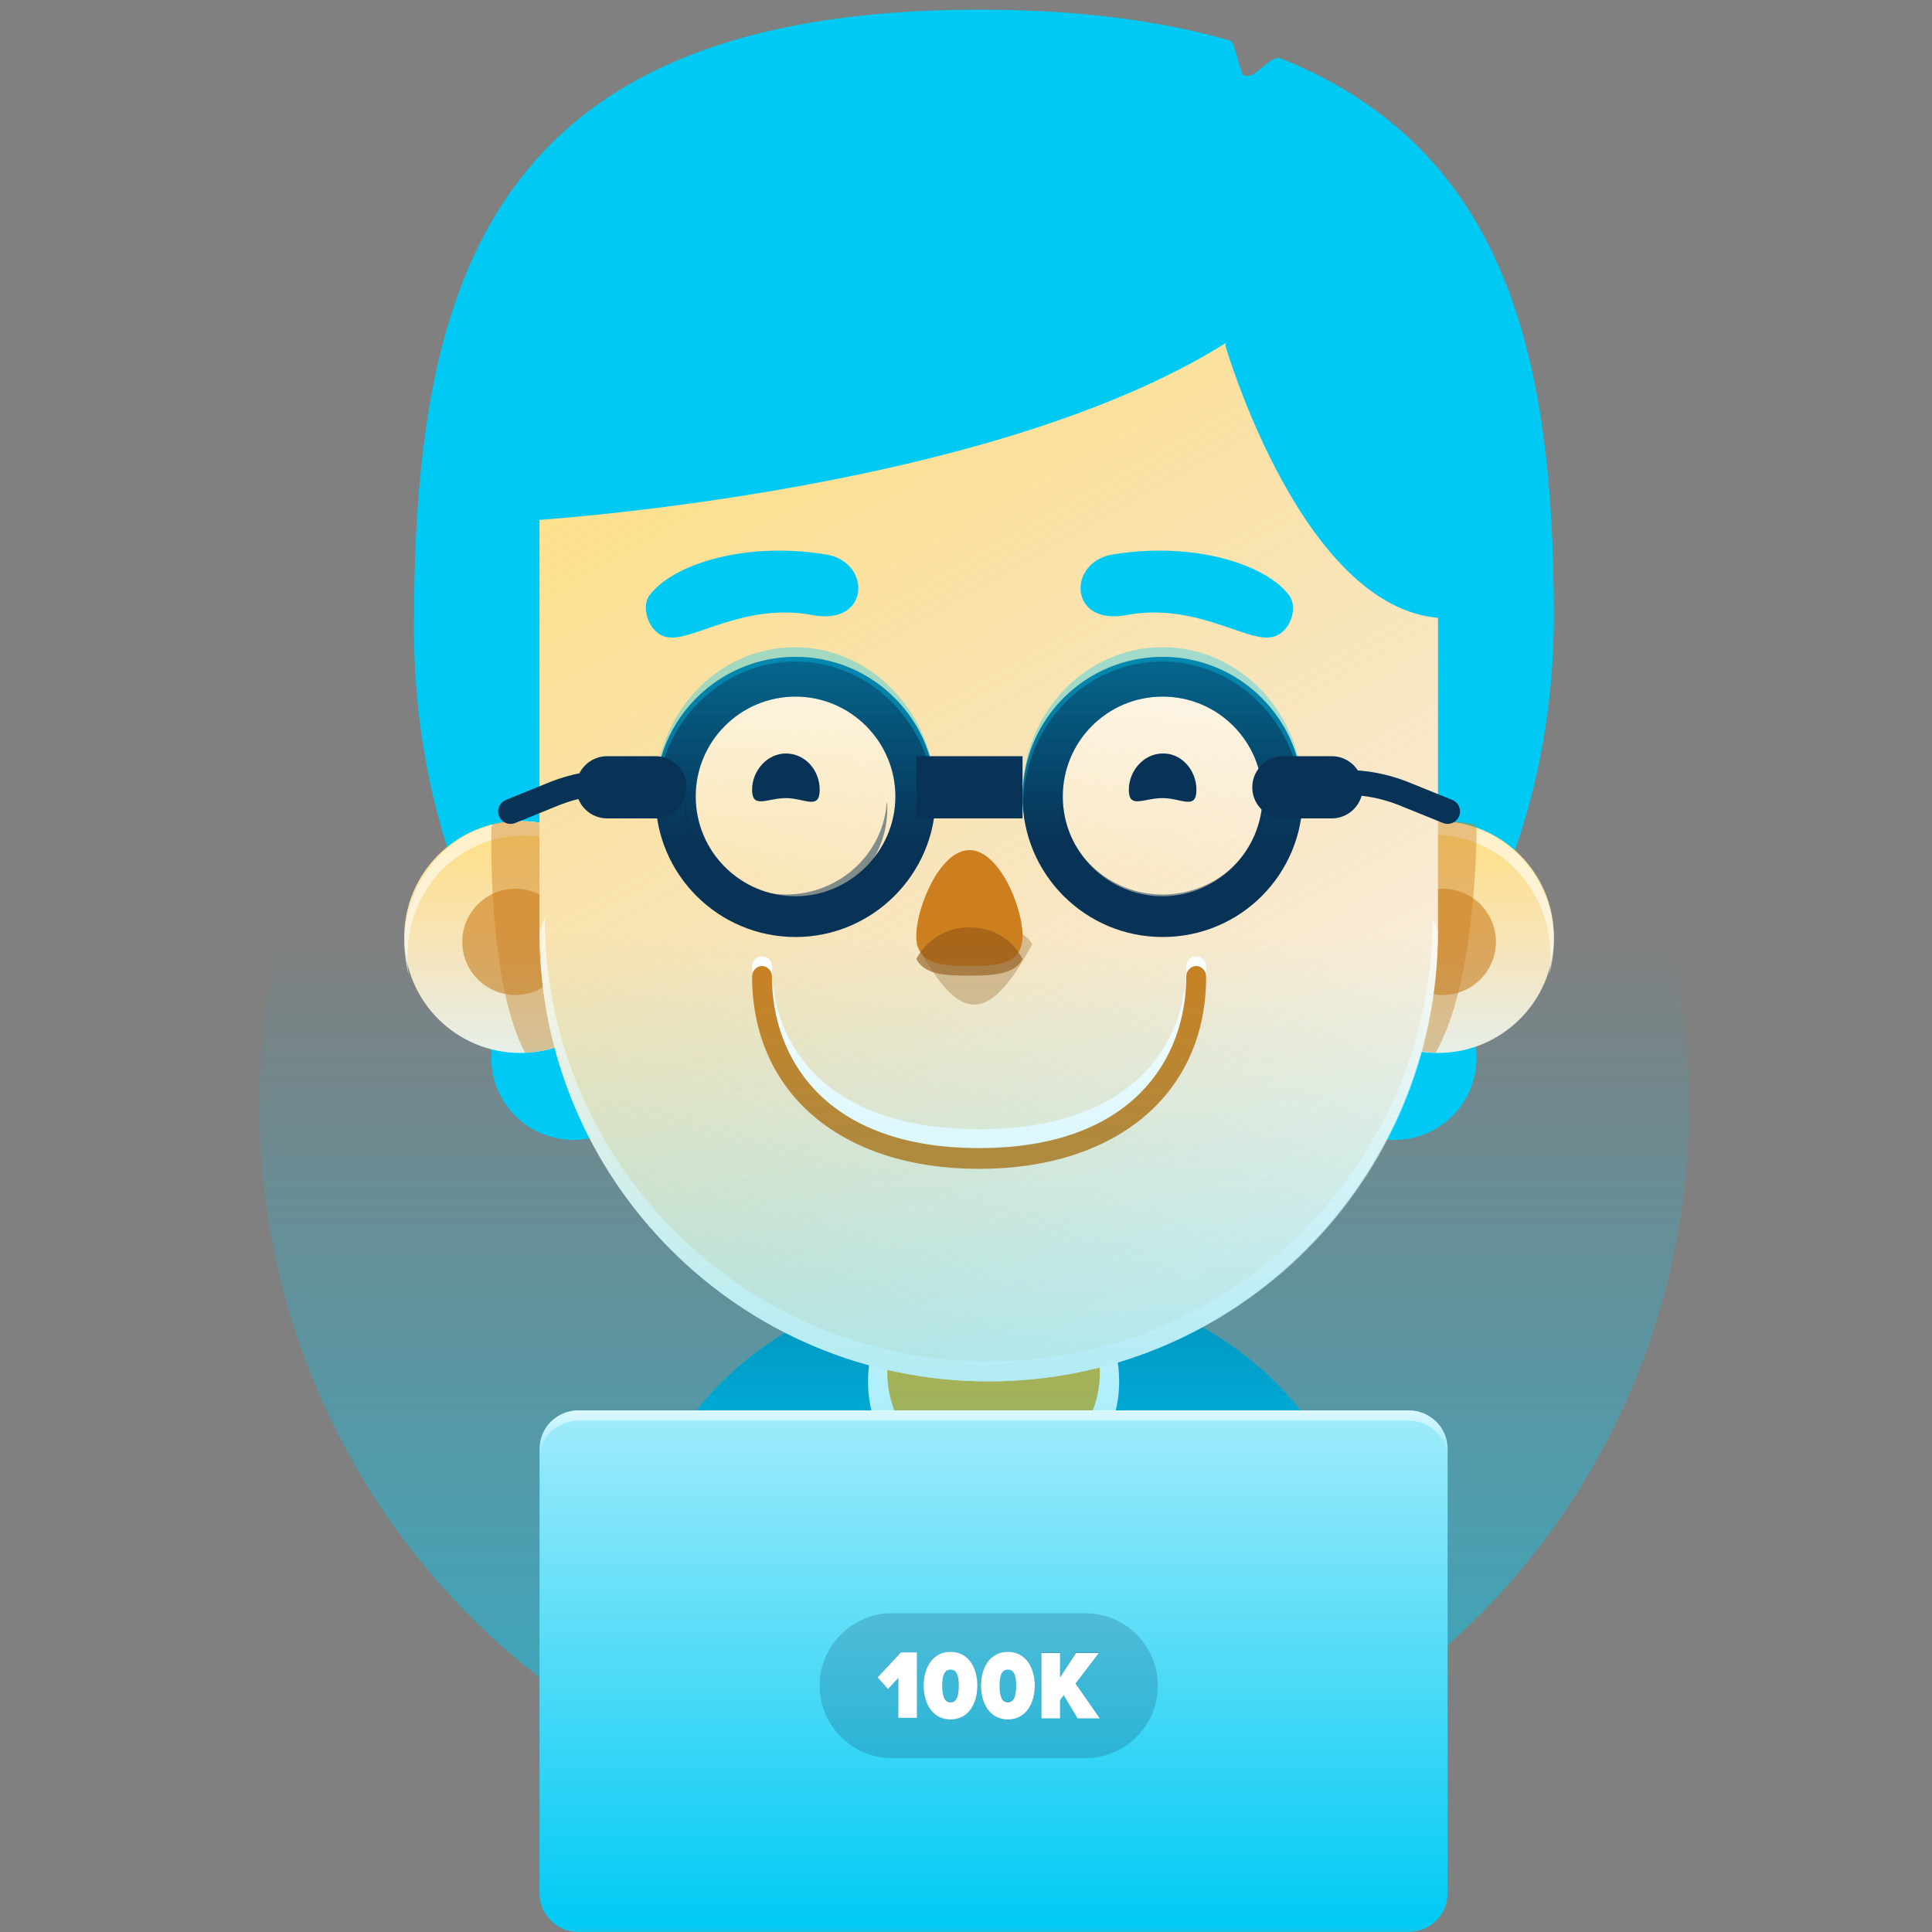 <?xml version="1.0" encoding="UTF-8"?>
<svg width="200px" height="200px" viewBox="0 0 200 200" version="1.1" xmlns="http://www.w3.org/2000/svg" xmlns:xlink="http://www.w3.org/1999/xlink">
    <rect x="0" y="0" width="200" height="200" fill="#808080" stroke="none"/>
    <title>customers</title>
    <defs>
        <linearGradient x1="49.995%" y1="100%" x2="49.995%" y2="0.094%" id="linearGradient-1">
            <stop stop-color="#005F8E" stop-opacity="0" offset="0%"></stop>
            <stop stop-color="#004972" offset="100%"></stop>
        </linearGradient>
        <linearGradient x1="49.945%" y1="99.694%" x2="49.945%" y2="-0.116%" id="linearGradient-2">
            <stop stop-color="#D78D1C" stop-opacity="0.204" offset="0%"></stop>
            <stop stop-color="#FFC610" offset="100%"></stop>
        </linearGradient>
        <linearGradient x1="50.027%" y1="99.694%" x2="50.027%" y2="-0.115%" id="linearGradient-3">
            <stop stop-color="#D78D1C" stop-opacity="0.204" offset="0%"></stop>
            <stop stop-color="#FFC610" offset="100%"></stop>
        </linearGradient>
        <linearGradient x1="76.944%" y1="88.542%" x2="27.996%" y2="-10.108%" id="linearGradient-4">
            <stop stop-color="#D78D1C" stop-opacity="0.204" offset="0%"></stop>
            <stop stop-color="#FFC610" offset="100%"></stop>
        </linearGradient>
        <linearGradient x1="49.971%" y1="99.973%" x2="49.971%" y2="0.104%" id="linearGradient-5">
            <stop stop-color="#FFFFFF" stop-opacity="0.1" offset="16.03%"></stop>
            <stop stop-color="#FFFFFF" offset="99.93%"></stop>
        </linearGradient>
        <linearGradient x1="49.935%" y1="99.973%" x2="49.935%" y2="0.104%" id="linearGradient-6">
            <stop stop-color="#FFFFFF" stop-opacity="0.1" offset="16.03%"></stop>
            <stop stop-color="#FFFFFF" offset="99.93%"></stop>
        </linearGradient>
        <linearGradient x1="50.078%" y1="99.989%" x2="50.078%" y2="-0.148%" id="linearGradient-7">
            <stop stop-color="#00CAF4" stop-opacity="0" offset="33.51%"></stop>
            <stop stop-color="#00CAF4" offset="100%"></stop>
        </linearGradient>
        <linearGradient x1="50.08%" y1="99.989%" x2="50.08%" y2="-0.148%" id="linearGradient-8">
            <stop stop-color="#00CAF4" stop-opacity="0" offset="33.51%"></stop>
            <stop stop-color="#00CAF4" offset="100%"></stop>
        </linearGradient>
        <linearGradient x1="50%" y1="-1.04491579e-14%" x2="50%" y2="100%" id="linearGradient-9">
            <stop stop-color="#00CAF4" stop-opacity="0" offset="38.07%"></stop>
            <stop stop-color="#00CAF4" offset="99.93%"></stop>
        </linearGradient>
        <linearGradient x1="50%" y1="100%" x2="50%" y2="0%" id="linearGradient-10">
            <stop stop-color="#D78D1C" stop-opacity="0.204" offset="0%"></stop>
            <stop stop-color="#FFFFFF" stop-opacity="0" offset="1.122%"></stop>
            <stop stop-color="#FFFFFF" offset="100%"></stop>
        </linearGradient>
        <linearGradient x1="50%" y1="100%" x2="50%" y2="-0.47%" id="linearGradient-11">
            <stop stop-color="#D78D1C" stop-opacity="0.204" offset="0%"></stop>
            <stop stop-color="#FFFFFF" stop-opacity="0" offset="1.122%"></stop>
            <stop stop-color="#FFFFFF" offset="100%"></stop>
        </linearGradient>
    </defs>
    <g id="Page-1" stroke="none" stroke-width="1" fill="none" fill-rule="evenodd">
        <g id="customers" transform="translate(26, 1)">
            <path d="M113.878,154.117 L113.878,154.117 C108.7,140.77 95.894,132 81.561,132 L73.169,132 C58.836,132 46.029,140.77 40.852,154.117 L40.852,154.117 C37.146,163.65 44.231,174 54.476,174 L100.308,174 C110.499,174 117.529,163.704 113.878,154.117 Z" id="Path" fill="#00CAF4" fill-rule="nonzero"></path>
            <path d="M113.878,154.117 L113.878,154.117 C108.7,140.77 95.894,132 81.561,132 L73.169,132 C58.836,132 46.029,140.77 40.852,154.117 L40.852,154.117 C37.146,163.65 44.231,174 54.476,174 L100.308,174 C110.499,174 117.529,163.704 113.878,154.117 Z" id="Path" fill="url(#linearGradient-1)" fill-rule="nonzero" opacity="0.58"></path>
            <circle id="Oval" fill="#FFFFFF" fill-rule="nonzero" cx="76.855" cy="142" r="13"></circle>
            <circle id="Oval" fill="#FFC610" fill-rule="nonzero" cx="76.855" cy="141" r="11"></circle>
            <path d="M85.435,148 C86.92,146.172 87.855,143.735 87.855,141.077 C87.855,134.929 82.96,130 76.855,130 C70.75,130 65.855,134.929 65.855,141.077 C65.855,143.458 66.57,145.563 67.78,147.335 C71.245,146.338 79.11,144.732 85.435,148 Z" id="Path" fill="#CD7F1F" fill-rule="nonzero" opacity="0.43"></path>
            <circle id="Oval" fill="#00CAF4" fill-rule="nonzero" cx="33.355" cy="108.5" r="8.5"></circle>
            <circle id="Oval" fill="#00CAF4" fill-rule="nonzero" cx="118.355" cy="108.5" r="8.5"></circle>
            <path d="M134.855,62.827 C134.855,98.168 110.559,128 75.339,128 C40.118,128 16.855,99.313 16.855,64.027 C16.855,28.741 24.193,0 75.339,0 C85.72,0 94.254,1.145 101.374,3.218 C101.863,3.381 102.352,6.654 102.787,6.817 C104.091,7.254 105.396,4.581 106.646,5.072 C130.235,14.562 134.855,36.486 134.855,62.827 Z" id="Path" fill="#00CAF4" fill-rule="nonzero"></path>
            <circle id="Oval" fill="#FFFFFF" fill-rule="nonzero" cx="27.855" cy="96" r="12"></circle>
            <circle id="Oval" fill="url(#linearGradient-2)" fill-rule="nonzero" opacity="0.53" cx="27.855" cy="96" r="12"></circle>
            <circle id="Oval" fill="#FFFFFF" fill-rule="nonzero" cx="122.855" cy="96" r="12"></circle>
            <circle id="Oval" fill="url(#linearGradient-3)" fill-rule="nonzero" opacity="0.53" cx="122.855" cy="96" r="12"></circle>
            <path d="M21.459,87.613 C27.032,83.785 34.499,85.305 38.232,91.048 C38.989,92.23 39.476,93.469 39.855,94.651 C39.585,92.906 38.935,91.161 37.961,89.584 C34.282,83.785 26.762,82.265 21.189,86.15 C16.752,89.246 14.912,94.933 16.319,100 C15.616,95.327 17.401,90.429 21.459,87.613 Z" id="Path" fill="#FFFFFF" fill-rule="nonzero" opacity="0.57"></path>
            <circle id="Oval" fill="#CD7F1F" fill-rule="nonzero" opacity="0.61" cx="27.355" cy="96.5" r="5.5"></circle>
            <path d="M37.789,89.299 C34.901,85.054 29.724,83.227 25.038,84.302 L24.874,84.624 C24.874,84.624 24.384,100.477 28.362,108 C30.487,107.839 32.558,107.248 34.465,106.012 C40.023,102.196 41.549,94.727 37.789,89.299 Z" id="Path" fill="#CD7F1F" fill-rule="nonzero" opacity="0.43"></path>
            <path d="M129.415,87.702 C124.004,83.75 116.374,85.03 112.533,90.707 C111.775,91.875 111.234,92.988 110.855,94.212 C111.126,92.487 111.829,90.762 112.857,89.26 C116.699,83.695 124.275,82.304 129.74,86.255 C134.123,89.427 135.8,95.047 134.339,100 C135.097,95.548 133.365,90.651 129.415,87.702 Z" id="Path" fill="#FFFFFF" fill-rule="nonzero" opacity="0.57"></path>
            <circle id="Oval" fill="#CD7F1F" fill-rule="nonzero" opacity="0.61" cx="123.355" cy="96.5" r="5.5"></circle>
            <path d="M113.235,89.083 C116.356,84.933 121.804,83.208 126.685,84.34 L126.855,84.663 C126.855,84.663 126.912,100.562 122.599,108 C120.386,107.838 118.229,107.192 116.3,105.844 C110.511,102.071 109.092,94.58 113.235,89.083 Z" id="Path" fill="#CD7F1F" fill-rule="nonzero" opacity="0.43"></path>
            <path d="M76.328,142 L76.328,142 C50.618,142 29.855,121.141 29.855,95.434 L29.855,34 L122.855,34 L122.855,95.38 C122.746,121.141 101.983,142 76.328,142 Z" id="Path" fill="#FFFFFF" fill-rule="nonzero"></path>
            <path d="M76.328,142 L76.328,142 C50.618,142 29.855,121.141 29.855,95.434 L29.855,34 L122.855,34 L122.855,95.38 C122.746,121.141 101.983,142 76.328,142 Z" id="Path" fill="url(#linearGradient-4)" fill-rule="nonzero" opacity="0.53"></path>
            <path d="M122.311,94 C122.311,119.332 101.699,139.934 76.355,139.934 L76.355,139.934 C51.011,139.934 30.399,119.332 30.399,94 L29.855,95.522 C29.855,121.234 50.685,142 76.355,142 L76.355,142 C102.08,142 122.855,121.18 122.855,95.522 L122.311,94 Z" id="Path" fill="#FFFFFF" fill-rule="nonzero" opacity="0.63"></path>
            <path d="M74.855,103 C77.459,103 79.723,98.787 80.855,96.76 C80.006,95.107 77.629,95 74.855,95 C72.082,95 69.761,95.16 68.855,96.76 C70.044,98.787 72.251,103 74.855,103 Z" id="Path" fill="#935615" fill-rule="nonzero" opacity="0.32"></path>
            <circle id="Oval" fill="url(#linearGradient-5)" fill-rule="nonzero" opacity="0.68" cx="56.355" cy="81.5" r="12.5"></circle>
            <circle id="Oval" fill="url(#linearGradient-6)" fill-rule="nonzero" opacity="0.68" cx="93.355" cy="81.5" r="12.5"></circle>
            <path d="M56.355,96 C48.348,96 41.855,89.507 41.855,81.5 C41.855,73.493 48.348,67 56.355,67 C64.363,67 70.855,73.493 70.855,81.5 C70.855,89.507 64.308,96 56.355,96 Z M56.355,71.112 C50.62,71.112 46.021,75.765 46.021,81.446 C46.021,87.181 50.674,91.78 56.355,91.78 C61.982,91.78 66.689,87.127 66.689,81.446 C66.689,75.765 62.036,71.112 56.355,71.112 Z" id="Shape" fill="#083256" fill-rule="nonzero"></path>
            <path d="M94.355,96 C86.348,96 79.855,89.507 79.855,81.5 C79.855,73.493 86.348,67 94.355,67 C102.363,67 108.855,73.493 108.855,81.5 C108.855,89.507 102.417,96 94.355,96 Z M94.355,71.112 C88.62,71.112 84.021,75.765 84.021,81.446 C84.021,87.181 88.674,91.78 94.355,91.78 C99.982,91.78 104.689,87.127 104.689,81.446 C104.689,75.765 100.09,71.112 94.355,71.112 Z" id="Shape" fill="#083256" fill-rule="nonzero"></path>
            <path d="M94.355,96 C86.348,96 79.855,89.507 79.855,81.5 C79.855,73.493 86.348,67 94.355,67 C102.363,67 108.855,73.493 108.855,81.5 C108.855,89.507 102.417,96 94.355,96 Z M94.355,71.112 C88.62,71.112 84.021,75.765 84.021,81.446 C84.021,87.181 88.674,91.78 94.355,91.78 C99.982,91.78 104.689,87.127 104.689,81.446 C104.689,75.765 100.09,71.112 94.355,71.112 Z" id="Shape" fill="url(#linearGradient-7)" fill-rule="nonzero" opacity="0.35"></path>
            <path d="M56.355,96 C48.348,96 41.855,89.507 41.855,81.5 C41.855,73.493 48.348,67 56.355,67 C64.363,67 70.855,73.493 70.855,81.5 C70.855,89.507 64.308,96 56.355,96 Z M56.355,71.112 C50.62,71.112 46.021,75.765 46.021,81.446 C46.021,87.181 50.674,91.78 56.355,91.78 C61.982,91.78 66.689,87.127 66.689,81.446 C66.689,75.765 62.036,71.112 56.355,71.112 Z" id="Shape" fill="url(#linearGradient-8)" fill-rule="nonzero" opacity="0.35"></path>
            <path d="M94.41,93 C100.207,93 104.855,88.363 104.855,82.701 C104.855,82.485 104.855,82.216 104.8,82 C104.472,87.338 99.933,91.598 94.355,91.598 C88.777,91.598 84.293,87.338 83.91,82 C83.91,82.216 83.855,82.485 83.855,82.701 C84.019,88.363 88.668,93 94.41,93 Z" id="Path" fill="#083256" fill-rule="nonzero" opacity="0.5"></path>
            <path d="M55.41,93 C61.207,93 65.855,88.363 65.855,82.701 C65.855,82.485 65.855,82.216 65.8,82 C65.472,87.338 60.933,91.598 55.355,91.598 C49.777,91.598 45.293,87.338 44.91,82 C44.91,82.216 44.855,82.485 44.855,82.701 C44.91,88.363 49.613,93 55.41,93 Z" id="Path" fill="#083256" fill-rule="nonzero" opacity="0.5"></path>
            <path d="M94.301,67.48 C102.092,67.48 108.422,73.915 108.801,82 C108.801,81.772 108.855,81.488 108.855,81.26 C108.855,72.833 102.363,66 94.355,66 C86.348,66 79.855,72.833 79.855,81.26 C79.855,81.488 79.855,81.772 79.909,82 C80.18,73.915 86.51,67.48 94.301,67.48 Z" id="Path" fill="#00CAF4" fill-rule="nonzero" opacity="0.35"></path>
            <path d="M56.301,66 C48.324,66 41.855,72.833 41.855,81.26 C41.855,81.488 41.855,81.772 41.909,82 C42.232,73.915 48.593,67.48 56.355,67.48 C64.117,67.48 70.424,73.915 70.801,82 C70.801,81.772 70.855,81.488 70.855,81.26 C70.747,72.89 64.225,66 56.301,66 Z" id="Path" fill="#00CAF4" fill-rule="nonzero" opacity="0.35"></path>
            <line x1="68.855" y1="80.5" x2="79.855" y2="80.5" id="Path" stroke="#083256" stroke-width="6.44"></line>
            <path d="M58.855,80.769 C58.855,82.897 57.274,81.62 55.355,81.62 C53.436,81.62 51.855,82.775 51.855,80.769 C51.855,78.763 53.436,77 55.355,77 C57.274,77 58.855,78.641 58.855,80.769 Z" id="Path" fill="#083256" fill-rule="nonzero"></path>
            <path d="M97.855,80.769 C97.855,82.897 96.274,81.62 94.355,81.62 C92.379,81.62 90.855,82.775 90.855,80.769 C90.855,78.764 92.436,77.002 94.355,77.002 C96.218,76.941 97.855,78.642 97.855,80.769 Z" id="Path" fill="#083256" fill-rule="nonzero"></path>
            <path d="M75.355,118 C61.093,118 51.855,110.576 51.855,98.997 C51.855,98.443 52.341,98 52.882,98 C53.422,98 53.908,98.443 53.908,98.997 C53.908,107.197 59.526,115.895 75.355,115.895 C91.184,115.895 96.802,107.141 96.802,98.997 C96.802,98.443 97.288,98 97.828,98 C98.369,98 98.855,98.443 98.855,98.997 C98.909,110.576 89.617,118 75.355,118 Z" id="Path" fill="#FFFFFF" fill-rule="nonzero"></path>
            <path d="M75.355,120 C61.093,120 51.855,112.173 51.855,100.047 C51.855,99.496 52.341,99 52.882,99 C53.422,99 53.908,99.496 53.908,100.047 C53.908,108.646 59.526,117.85 75.355,117.85 C91.184,117.85 96.802,108.646 96.802,100.047 C96.802,99.496 97.288,99 97.828,99 C98.369,99 98.855,99.496 98.855,100.047 C98.909,112.173 89.617,120 75.355,120 Z" id="Path" fill="#CD7F1F" fill-rule="nonzero"></path>
            <path d="M79.855,95.865 C79.855,98.784 77.411,99 74.355,99 C71.355,99 68.855,98.784 68.855,95.865 C68.855,92.946 71.3,87 74.355,87 C77.411,87 79.855,92.838 79.855,95.865 Z" id="Path" fill="#CD7F1F" fill-rule="nonzero"></path>
            <path d="M74.355,95 C71.93,95 69.86,96.322 68.855,98.276 C69.683,99.885 71.812,100 74.355,100 C76.898,100 79.086,99.828 79.855,98.276 C78.85,96.322 76.839,95 74.355,95 Z" id="Path" fill="#935615" fill-rule="nonzero" opacity="0.62"></path>
            <line x1="41.855" y1="80.5" x2="36.855" y2="80.5" id="Path" stroke="#083256" stroke-width="6.44" stroke-linecap="round"></line>
            <line x1="111.855" y1="80.5" x2="106.855" y2="80.5" id="Path" stroke="#083256" stroke-width="6.44" stroke-linecap="round"></line>
            <path d="M109.855,80 L113.382,80 C115.359,80 117.283,80.381 119.153,81.095 L123.855,83" id="Path" stroke="#083256" stroke-width="2.576" stroke-linecap="round"></path>
            <path d="M40.855,80 L37.328,80 C35.351,80 33.428,80.381 31.557,81.095 L26.855,83" id="Path" stroke="#083256" stroke-width="2.576" stroke-linecap="round"></path>
            <path d="M27.323,53 C27.323,53 81.154,50.061 104.855,31.759 L104.855,21 L42.906,21 C31.791,21 22.855,29.263 22.855,39.412 L22.855,52.39 L27.323,53 Z" id="Path" fill="#00CAF4" fill-rule="nonzero"></path>
            <path d="M100.855,34.795 C100.855,34.795 109.046,63 123.855,63 L123.855,29 L101.777,29 L100.855,34.795 Z" id="Path" fill="#00CAF4" fill-rule="nonzero"></path>
            <path d="M41.211,60.661 C43.47,57.55 50.852,54.99 59.501,56.395 C64.239,57.148 64.129,63.823 58.069,62.669 C51.183,61.364 45.784,65.329 43.249,64.978 C41.266,64.827 40.274,61.966 41.211,60.661 Z" id="Path" fill="#00CAF4" fill-rule="nonzero"></path>
            <path d="M107.468,60.661 C105.212,57.55 97.841,54.99 89.204,56.395 C84.473,57.148 84.583,63.823 90.634,62.669 C97.511,61.364 102.902,65.329 105.432,64.978 C107.468,64.827 108.458,61.966 107.468,60.661 Z" id="Path" fill="#00CAF4" fill-rule="nonzero"></path>
            <ellipse id="Oval" fill="url(#linearGradient-9)" fill-rule="nonzero" opacity="0.6" cx="74.855" cy="113.5" rx="74" ry="74.5"></ellipse>
            <path d="M119.749,199 L33.906,199 C31.662,199 29.855,197.213 29.855,194.992 L29.855,149.008 C29.855,146.787 31.662,145 33.906,145 L119.804,145 C122.048,145 123.855,146.787 123.855,149.008 L123.855,194.992 C123.855,197.213 122.048,199 119.749,199 Z" id="Path" fill="#00CAF4" fill-rule="nonzero"></path>
            <path d="M119.749,199 L33.906,199 C31.662,199 29.855,197.213 29.855,194.992 L29.855,149.008 C29.855,146.787 31.662,145 33.906,145 L119.804,145 C122.048,145 123.855,146.787 123.855,149.008 L123.855,194.992 C123.855,197.213 122.048,199 119.749,199 Z" id="Path" fill="url(#linearGradient-10)" fill-rule="nonzero" opacity="0.63"></path>
            <path d="M86.351,181 L66.359,181 C62.215,181 58.855,177.642 58.855,173.5 L58.855,173.5 C58.855,169.358 62.215,166 66.359,166 L86.351,166 C90.495,166 93.855,169.358 93.855,173.5 L93.855,173.5 C93.855,177.642 90.495,181 86.351,181 Z" id="Path" fill="#083256" fill-rule="nonzero" opacity="0.2"></path>
            <path d="M119.749,145 L33.906,145 C31.662,145 29.855,146.755 29.855,148.936 L29.855,150 C29.855,147.819 31.662,146.064 33.906,146.064 L119.804,146.064 C122.048,146.064 123.855,147.819 123.855,150 L123.855,148.936 C123.855,146.755 122.048,145 119.749,145 Z" id="Path" fill="url(#linearGradient-11)" fill-rule="nonzero" opacity="0.63"></path>
            <path d="M64.855,172.639 L65.925,173.844 L66.995,172.697 L66.995,176.828 L68.92,176.828 L68.92,170.057 L67.262,170.057 L64.855,172.639 Z M72.397,170 C70.525,170 69.616,171.664 69.616,173.5 C69.616,175.336 70.525,177 72.397,177 C74.269,177 75.178,175.336 75.178,173.5 C75.178,171.664 74.269,170 72.397,170 Z M72.397,175.164 C71.809,175.164 71.541,174.59 71.541,173.443 C71.541,172.295 71.809,171.779 72.397,171.779 C72.985,171.779 73.253,172.295 73.253,173.443 C73.253,174.648 72.985,175.164 72.397,175.164 Z M78.334,170 C76.462,170 75.553,171.664 75.553,173.5 C75.553,175.336 76.462,177 78.334,177 C80.206,177 81.116,175.336 81.116,173.5 C81.116,171.664 80.206,170 78.334,170 Z M78.334,175.164 C77.746,175.164 77.478,174.59 77.478,173.443 C77.478,172.295 77.746,171.779 78.334,171.779 C78.923,171.779 79.19,172.295 79.19,173.443 C79.19,174.648 78.923,175.164 78.334,175.164 Z M85.341,173.213 L87.748,170.057 L85.395,170.057 L83.736,172.582 L83.736,170.057 L81.811,170.057 L81.811,176.828 L83.736,176.828 L83.736,174.934 L84.111,174.418 L85.555,176.828 L87.855,176.828 L85.341,173.213 Z" id="Shape" fill="#083256" fill-rule="nonzero" opacity="0.32"></path>
            <path d="M64.855,172.639 L65.925,173.844 L66.995,172.697 L66.995,176.828 L68.92,176.828 L68.92,170.057 L67.262,170.057 L64.855,172.639 Z M72.397,170 C70.525,170 69.616,171.664 69.616,173.5 C69.616,175.336 70.525,177 72.397,177 C74.269,177 75.178,175.336 75.178,173.5 C75.178,171.664 74.269,170 72.397,170 Z M72.397,175.221 C71.809,175.221 71.541,174.648 71.541,173.5 C71.541,172.352 71.809,171.836 72.397,171.836 C72.985,171.836 73.253,172.352 73.253,173.5 C73.253,174.648 72.985,175.221 72.397,175.221 Z M78.334,170 C76.462,170 75.553,171.664 75.553,173.5 C75.553,175.336 76.462,177 78.334,177 C80.206,177 81.116,175.336 81.116,173.5 C81.116,171.664 80.206,170 78.334,170 Z M78.334,175.221 C77.746,175.221 77.478,174.648 77.478,173.5 C77.478,172.352 77.746,171.836 78.334,171.836 C78.923,171.836 79.19,172.352 79.19,173.5 C79.19,174.648 78.923,175.221 78.334,175.221 Z M85.341,173.27 L87.748,170.115 L85.395,170.115 L83.736,172.639 L83.736,170.115 L81.811,170.115 L81.811,176.885 L83.736,176.885 L83.736,174.992 L84.111,174.475 L85.555,176.885 L87.855,176.885 L85.341,173.27 Z" id="Shape" fill="#FFFFFF" fill-rule="nonzero"></path>
        </g>
    </g>
</svg>